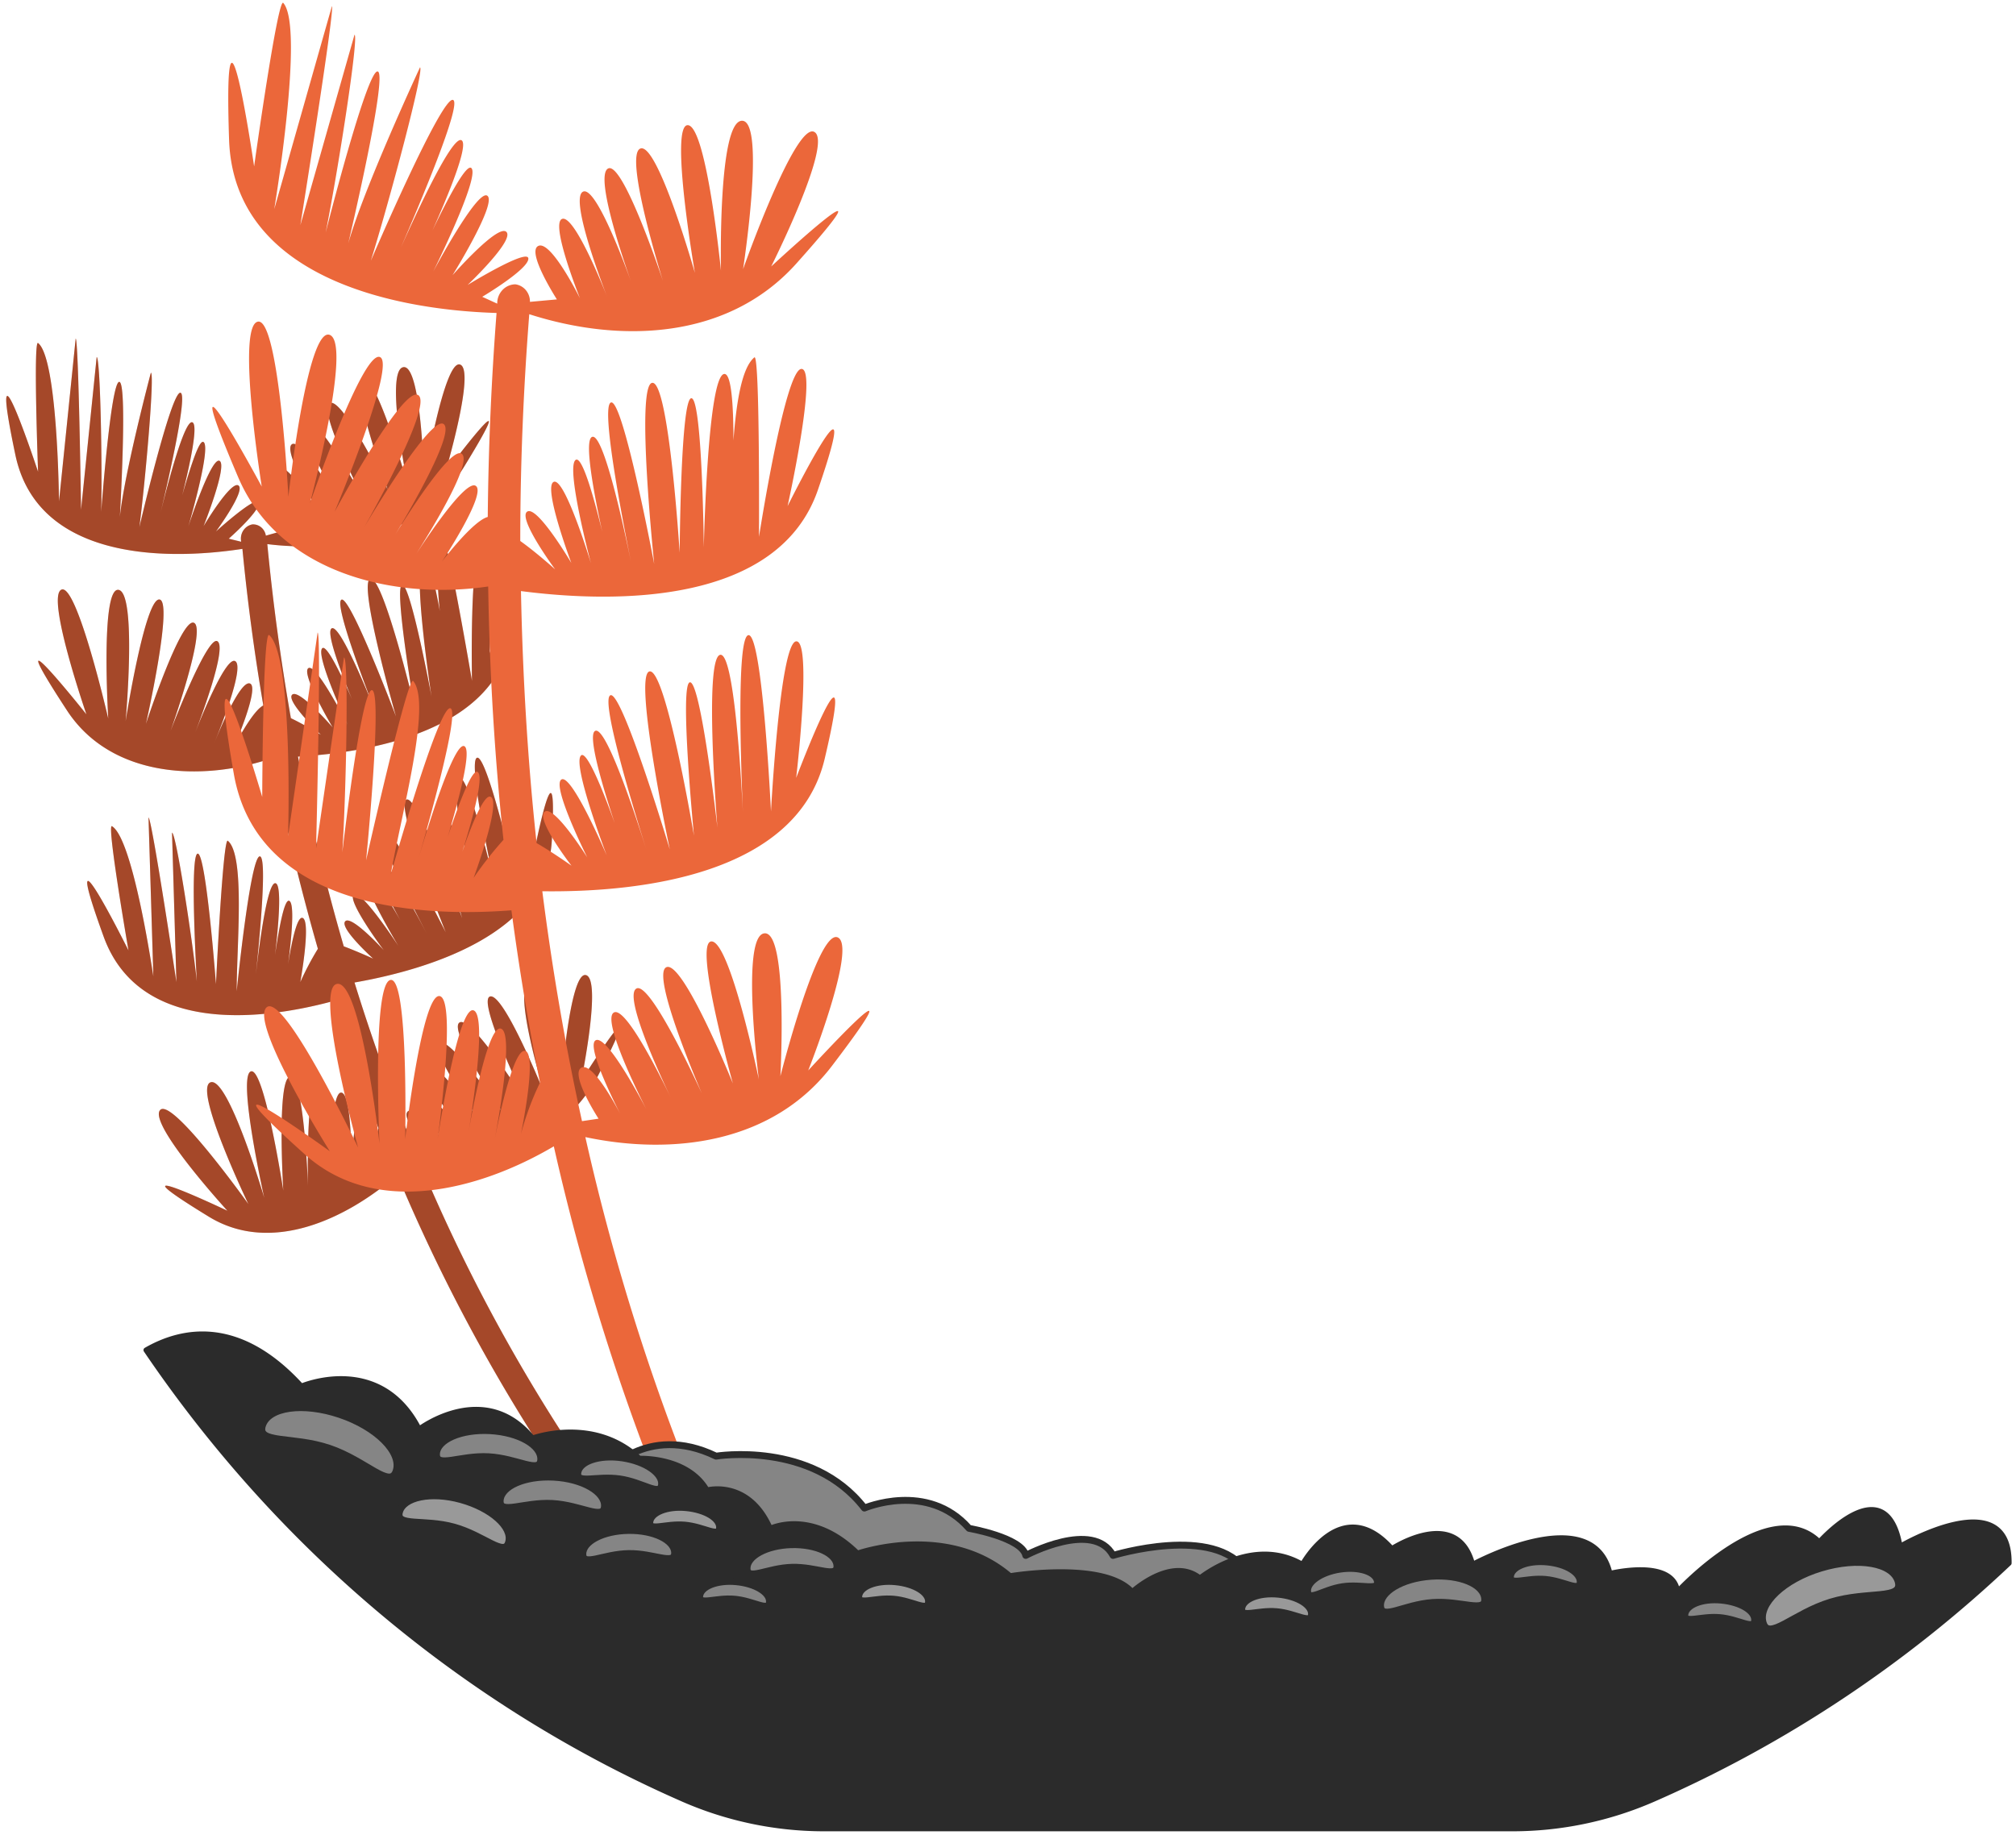 <?xml version="1.0" encoding="UTF-8"?> <svg xmlns="http://www.w3.org/2000/svg" width="302" height="275" fill="none"><path d="M87.07 161.924s3.135-15.275.69-15.827c-2.446-.552-3.753 17.071-3.753 17.071s-2.017-16.746-4.692-15.946c-2.675.801 2.3 16.79 2.3 16.79s-6.051-15.145-8.173-14.713c-2.121.433 5.299 15.741 5.299 15.741s-8.13-12.982-9.907-11.835c-1.777 1.146 6.573 13.663 6.573 13.663s-8.089-11.759-9.573-10.591c-1.484 1.168 5.414 10.818 6.124 11.77-.68-.962-7.012-9.736-8.256-8.514-1.243 1.223 5.414 10.007 5.978 10.743-.512-.671-6.187-8.027-7.451-7.227-1.265.801 4.42 8.136 4.42 8.136s-4.242-5.648-5.517-4.696c-1.275.953 2.957 5.475 2.957 5.475l-1.84.638a294.566 294.566 0 0 1-9.143-25.391c11.067-1.936 28.76-7.302 29.553-21.203 1.045-17.666-2.863 2.802-2.863 2.802s-.92-16.087-2.749-15.579c-1.828.509.534 19.938.534 19.938s-4.61-20.36-6.145-19.624c-1.307.628 1.933 15.762 2.936 20.284-.982-4.327-4.253-18.109-5.758-17.428-1.776.801 3.135 19.765 3.135 19.765s-4.817-16.227-6.05-16c-1.234.227 3.532 17.428 3.532 17.428s-6.605-18.618-8.36-17.785c-1.756.833 5.904 19.884 5.904 19.884s-8.549-16.942-9.855-16.336c-1.306.606 6.061 14.691 7.148 16.801-.972-1.882-6.897-13.133-8.172-12.409-.93.531 2.017 6.34 4.065 10.126-1.87-3.245-4.608-7.735-5.225-7.01-.91 1.136 4.943 10.872 4.943 10.872s-5.601-8.6-6.688-7.713c-1.087.887 4.493 8.341 4.493 8.341s-4.838-5.312-5.768-4.327c-.93.984 4.18 5.593 4.18 5.593s-2.372-1.082-4.4-1.84a317.266 317.266 0 0 1-6.855-28.43c11.234-.638 29.648-4.013 31.842-17.969 2.78-17.655-3.135 2.488-3.135 2.488s.721-16.227-1.16-15.946c-1.881.282-1.484 20.079-1.484 20.079s-3.584-21.03-4.128-20.392c-1.212 1.428-1.16 5.409-.69 9.941-.741-4.121-1.609-7.648-2.403-7.388-1.85.605 1.16 20.208 1.16 20.208s-3.135-16.887-4.4-16.747C58.98 87.776 62 105.53 62 105.53s-4.692-19.473-6.542-18.802c-1.85.67 3.867 20.63 3.867 20.63s-6.803-17.969-8.152-17.515c-1.348.455 4.546 15.514 5.414 17.677-.774-1.979-5.539-13.966-6.877-13.382-.982.422 1.37 6.588 3.02 10.624-1.536-3.495-3.803-8.287-4.462-7.627-1.045 1.082 3.815 11.467 3.815 11.467s-4.703-9.26-5.884-8.492c-1.18.768 3.637 8.882 3.637 8.882s-5.037-5.831-6.061-4.912c-1.025.92 4.305 6.015 4.305 6.015s-2.498-1.536-4.504-2.488a335.925 335.925 0 0 1-3.532-26.083c10.837 1.363 23.126-1.266 29.449-11.543 9.823-16-2.8.865-2.8.865s4.597-15.47 2.215-16.227c-2.383-.757-5.382 17.31-5.382 17.31s-.387-17.505-3.135-16.91c-2.749.596.658 17.548.658 17.548s-4.546-16.228-6.699-15.892c-2.152.335 3.742 16.714 3.742 16.714s-6.825-14.064-8.706-12.982c-1.88 1.082 5.226 14.626 5.226 14.626s-6.908-12.765-8.496-11.662c-1.589 1.104 4.378 11.554 4.963 12.603-.564-1.006-6.04-10.547-7.388-9.379-1.348 1.168 4.41 10.678 4.912 11.489-.46-.746-5.393-8.655-6.72-7.962-1.327.692 3.626 8.654 3.626 8.654s-4.43-6.004-5.79-5.106c-1.358.898 3.136 5.734 3.136 5.734l-3.03.854a2.018 2.018 0 0 0-.695-1.245 1.89 1.89 0 0 0-1.322-.442c-.542.1-1.024.418-1.341.884a2.224 2.224 0 0 0-.352 1.604.385.385 0 0 1 0 .108l-1.85-.454s4.755-4.165 4.493-5.41c-.26-1.243-6.406 4.328-6.406 4.328s4.505-6.134 3.365-6.891c-1.139-.758-5.225 6.101-5.225 6.101s3.647-9.163 2.393-9.79c-1.254-.628-4.671 9.823-4.671 9.823s3.428-11.673 2.3-12.625c-.67-.574-2.091 4.11-3.21 7.94 1.119-4.478 2.457-10.602 1.506-10.915-1.16-.4-3.679 9.174-4.755 13.544 1.212-5.106 4.086-17.677 2.989-17.969-1.38-.357-6.166 20.133-6.166 20.133.92-7.119 2.31-23.032 1.724-23.14 0 0-3.981 15.048-4.65 21.636 0 0 1.18-20.22-.084-20.262-1.264-.044-2.707 19.472-2.707 19.472.168-7.237-.135-23.14-.679-23.194l-2.34 22.892s-.366-25.618-.805-25.661c0 0-2.487 24.384-2.498 24.384-.01 0-.178-21.399-3.135-23.714-.742-.584 0 19.29 0 19.29s-7.87-23.8-3.396-2.51c3.27 15.502 21.945 15.913 34.005 14.063a322.65 322.65 0 0 0 3.135 23.465c-1.64.79-4.337 6.091-4.337 6.091s3.815-8.807 2.341-9.38c-1.473-.573-4.723 7.378-5.403 9.023.753-1.818 4.609-11.381 3.219-12.355-1.39-.974-5.35 8.936-6.03 10.678.7-1.829 4.86-12.798 3.323-13.685-1.536-.888-7.022 13.468-7.022 13.468s5.465-15.35 3.521-16.227c-1.943-.876-7.2 15.146-7.2 15.146s4.18-18.456 2.017-18.64c-2.163-.184-5.058 18.239-5.058 18.239s1.714-19.17-1.045-19.678c-2.759-.509-1.557 19.289-1.557 19.289s-4.692-20.393-7.023-19.322c-2.33 1.071 3.752 18.683 3.752 18.683s-14.097-17.698-2.895-.562c6.657 10.169 20.43 10.656 30.745 7.108a324.896 324.896 0 0 0 6.824 28.581 44.151 44.151 0 0 0-2.633 4.988s1.661-9.185.334-9.618c-1.327-.433-2.591 9.942-2.591 9.942s1.86-11.716.627-12.484c-.753-.465-1.589 4.262-2.153 8.092.522-4.479 1.045-10.559.063-10.743-1.213-.227-2.446 9.358-2.947 13.707.532-5.063 1.745-17.59.616-17.731-1.421-.173-3.48 20.208-3.48 20.208 0-6.967 1.296-20.37-1.327-22.545-.732-.606-1.777 21.485-1.777 21.485s-1.484-19.667-2.738-19.559c-1.254.108-.125 19.159-.125 19.159-.773-6.989-3.135-22.318-3.72-22.296l.658 22.393s-3.71-24.687-4.18-24.665c0 0 .731 23.8.721 23.8-.01 0-2.989-20.62-6.197-22.502-.836-.487 2.477 18.618 2.477 18.618s-10.963-22.026-3.7-2.012c5.225 14.248 22.709 12.765 34.413 9.585a315.572 315.572 0 0 0 6.73 19.051 34.588 34.588 0 0 0-1.15 6.264s.304-9.737-1.233-9.553c-1.379.119-1.62 8.806-1.65 10.624 0-2.013.093-12.409-1.505-12.658-1.6-.249-1.63 10.548-1.62 12.441 0-1.98-.199-13.836-1.902-13.934-1.86-.108-1.495 15.47-1.495 15.47s-.585-16.454-2.654-16.368c-2.07.087-1.045 17.072-1.045 17.072s-2.874-18.705-4.88-17.851c-2.007.855 2.027 18.932 2.027 18.932s-5.371-18.196-8.036-17.309c-2.665.887 5.664 18.251 5.664 18.251s-11.558-16.228-13.251-14.064c-1.693 2.163 10.105 15.059 10.105 15.059s-18.998-9.023-2.77.898c9.28 5.679 20.567.389 28.217-6.275a263.637 263.637 0 0 0 22.541 42.451c.24.402.61.704 1.044.852.434.149.904.134 1.329-.041.119-.057.231-.13.334-.216a2.218 2.218 0 0 0 .355-2.953 259.565 259.565 0 0 1-22.144-41.759c10.388.227 21.611-3.332 26.795-13.544 8.308-16.336-2.697 1.103-2.697 1.103z" fill="#EB673A"></path><path opacity=".3" d="M87.07 161.924s3.135-15.275.69-15.827c-2.446-.552-3.753 17.071-3.753 17.071s-2.017-16.746-4.692-15.946c-2.675.801 2.3 16.79 2.3 16.79s-6.051-15.145-8.173-14.713c-2.121.433 5.299 15.741 5.299 15.741s-8.13-12.982-9.907-11.835c-1.777 1.146 6.573 13.663 6.573 13.663s-8.089-11.759-9.573-10.591c-1.484 1.168 5.414 10.818 6.124 11.77-.68-.962-7.012-9.736-8.256-8.514-1.243 1.223 5.414 10.007 5.978 10.743-.512-.671-6.187-8.027-7.451-7.227-1.265.801 4.42 8.136 4.42 8.136s-4.242-5.648-5.517-4.696c-1.275.953 2.957 5.475 2.957 5.475l-1.84.638a294.566 294.566 0 0 1-9.143-25.391c11.067-1.936 28.76-7.302 29.553-21.203 1.045-17.666-2.863 2.802-2.863 2.802s-.92-16.087-2.749-15.579c-1.828.509.534 19.938.534 19.938s-4.61-20.36-6.145-19.624c-1.307.628 1.933 15.762 2.936 20.284-.982-4.327-4.253-18.109-5.758-17.428-1.776.801 3.135 19.765 3.135 19.765s-4.817-16.227-6.05-16c-1.234.227 3.532 17.428 3.532 17.428s-6.605-18.618-8.36-17.785c-1.756.833 5.904 19.884 5.904 19.884s-8.549-16.942-9.855-16.336c-1.306.606 6.061 14.691 7.148 16.801-.972-1.882-6.897-13.133-8.172-12.409-.93.531 2.017 6.34 4.065 10.126-1.87-3.245-4.608-7.735-5.225-7.01-.91 1.136 4.943 10.872 4.943 10.872s-5.601-8.6-6.688-7.713c-1.087.887 4.493 8.341 4.493 8.341s-4.838-5.312-5.768-4.327c-.93.984 4.18 5.593 4.18 5.593s-2.372-1.082-4.4-1.84a317.266 317.266 0 0 1-6.855-28.43c11.234-.638 29.648-4.013 31.842-17.969 2.78-17.655-3.135 2.488-3.135 2.488s.721-16.227-1.16-15.946c-1.881.282-1.484 20.079-1.484 20.079s-3.584-21.03-4.128-20.392c-1.212 1.428-1.16 5.409-.69 9.941-.741-4.121-1.609-7.648-2.403-7.388-1.85.605 1.16 20.208 1.16 20.208s-3.135-16.887-4.4-16.747C58.98 87.776 62 105.53 62 105.53s-4.692-19.473-6.542-18.802c-1.85.67 3.867 20.63 3.867 20.63s-6.803-17.969-8.152-17.515c-1.348.455 4.546 15.514 5.414 17.677-.774-1.979-5.539-13.966-6.877-13.382-.982.422 1.37 6.588 3.02 10.624-1.536-3.495-3.803-8.287-4.462-7.627-1.045 1.082 3.815 11.467 3.815 11.467s-4.703-9.26-5.884-8.492c-1.18.768 3.637 8.882 3.637 8.882s-5.037-5.831-6.061-4.912c-1.025.92 4.305 6.015 4.305 6.015s-2.498-1.536-4.504-2.488a335.925 335.925 0 0 1-3.532-26.083c10.837 1.363 23.126-1.266 29.449-11.543 9.823-16-2.8.865-2.8.865s4.597-15.47 2.215-16.227c-2.383-.757-5.382 17.31-5.382 17.31s-.387-17.505-3.135-16.91c-2.749.596.658 17.548.658 17.548s-4.546-16.228-6.699-15.892c-2.152.335 3.742 16.714 3.742 16.714s-6.825-14.064-8.706-12.982c-1.88 1.082 5.226 14.626 5.226 14.626s-6.908-12.765-8.496-11.662c-1.589 1.104 4.378 11.554 4.963 12.603-.564-1.006-6.04-10.547-7.388-9.379-1.348 1.168 4.41 10.678 4.912 11.489-.46-.746-5.393-8.655-6.72-7.962-1.327.692 3.626 8.654 3.626 8.654s-4.43-6.004-5.79-5.106c-1.358.898 3.136 5.734 3.136 5.734l-3.03.854a2.018 2.018 0 0 0-.695-1.245 1.89 1.89 0 0 0-1.322-.442c-.542.1-1.024.418-1.341.884a2.224 2.224 0 0 0-.352 1.604.385.385 0 0 1 0 .108l-1.85-.454s4.755-4.165 4.493-5.41c-.26-1.243-6.406 4.328-6.406 4.328s4.505-6.134 3.365-6.891c-1.139-.758-5.225 6.101-5.225 6.101s3.647-9.163 2.393-9.79c-1.254-.628-4.671 9.823-4.671 9.823s3.428-11.673 2.3-12.625c-.67-.574-2.091 4.11-3.21 7.94 1.119-4.478 2.457-10.602 1.506-10.915-1.16-.4-3.679 9.174-4.755 13.544 1.212-5.106 4.086-17.677 2.989-17.969-1.38-.357-6.166 20.133-6.166 20.133.92-7.119 2.31-23.032 1.724-23.14 0 0-3.981 15.048-4.65 21.636 0 0 1.18-20.22-.084-20.262-1.264-.044-2.707 19.472-2.707 19.472.168-7.237-.135-23.14-.679-23.194l-2.34 22.892s-.366-25.618-.805-25.661c0 0-2.487 24.384-2.498 24.384-.01 0-.178-21.399-3.135-23.714-.742-.584 0 19.29 0 19.29s-7.87-23.8-3.396-2.51c3.27 15.502 21.945 15.913 34.005 14.063a322.65 322.65 0 0 0 3.135 23.465c-1.64.79-4.337 6.091-4.337 6.091s3.815-8.807 2.341-9.38c-1.473-.573-4.723 7.378-5.403 9.023.753-1.818 4.609-11.381 3.219-12.355-1.39-.974-5.35 8.936-6.03 10.678.7-1.829 4.86-12.798 3.323-13.685-1.536-.888-7.022 13.468-7.022 13.468s5.465-15.35 3.521-16.227c-1.943-.876-7.2 15.146-7.2 15.146s4.18-18.456 2.017-18.64c-2.163-.184-5.058 18.239-5.058 18.239s1.714-19.17-1.045-19.678c-2.759-.509-1.557 19.289-1.557 19.289s-4.692-20.393-7.023-19.322c-2.33 1.071 3.752 18.683 3.752 18.683s-14.097-17.698-2.895-.562c6.657 10.169 20.43 10.656 30.745 7.108a324.896 324.896 0 0 0 6.824 28.581 44.151 44.151 0 0 0-2.633 4.988s1.661-9.185.334-9.618c-1.327-.433-2.591 9.942-2.591 9.942s1.86-11.716.627-12.484c-.753-.465-1.589 4.262-2.153 8.092.522-4.479 1.045-10.559.063-10.743-1.213-.227-2.446 9.358-2.947 13.707.532-5.063 1.745-17.59.616-17.731-1.421-.173-3.48 20.208-3.48 20.208 0-6.967 1.296-20.37-1.327-22.545-.732-.606-1.777 21.485-1.777 21.485s-1.484-19.667-2.738-19.559c-1.254.108-.125 19.159-.125 19.159-.773-6.989-3.135-22.318-3.72-22.296l.658 22.393s-3.71-24.687-4.18-24.665c0 0 .731 23.8.721 23.8-.01 0-2.989-20.62-6.197-22.502-.836-.487 2.477 18.618 2.477 18.618s-10.963-22.026-3.7-2.012c5.225 14.248 22.709 12.765 34.413 9.585a315.572 315.572 0 0 0 6.73 19.051 34.588 34.588 0 0 0-1.15 6.264s.304-9.737-1.233-9.553c-1.379.119-1.62 8.806-1.65 10.624 0-2.013.093-12.409-1.505-12.658-1.6-.249-1.63 10.548-1.62 12.441 0-1.98-.199-13.836-1.902-13.934-1.86-.108-1.495 15.47-1.495 15.47s-.585-16.454-2.654-16.368c-2.07.087-1.045 17.072-1.045 17.072s-2.874-18.705-4.88-17.851c-2.007.855 2.027 18.932 2.027 18.932s-5.371-18.196-8.036-17.309c-2.665.887 5.664 18.251 5.664 18.251s-11.558-16.228-13.251-14.064c-1.693 2.163 10.105 15.059 10.105 15.059s-18.998-9.023-2.77.898c9.28 5.679 20.567.389 28.217-6.275a263.637 263.637 0 0 0 22.541 42.451c.24.402.61.704 1.044.852.434.149.904.134 1.329-.041.119-.057.231-.13.334-.216a2.218 2.218 0 0 0 .355-2.953 259.565 259.565 0 0 1-22.144-41.759c10.388.227 21.611-3.332 26.795-13.544 8.308-16.336-2.697 1.103-2.697 1.103z" fill="#000"></path><path d="M121.075 160.387s7.388-18.661 4.41-19.938c-2.978-1.276-8.58 20.793-8.58 20.793s1.181-21.777-2.403-21.398c-3.585.378-.826 21.885-.826 21.885s-4.295-20.674-7.085-20.674c-2.791 0 3.197 21.28 3.197 21.28s-7.43-18.391-9.938-17.428c-2.508.962 5.299 18.953 5.299 18.953s-7.65-16.887-9.803-15.751c-2.153 1.136 4.483 14.983 5.163 16.411-.659-1.374-6.74-14.064-8.59-12.787-1.85 1.276 4.64 14.009 5.225 15.08-.502-.973-6.072-11.683-7.86-10.969-1.786.714 3.805 11.391 3.805 11.391s-4.128-8.189-5.967-7.28c-1.84.908 2.54 7.659 2.54 7.659l-2.478.368c-2.508-11.359-4.472-22.87-5.946-34.445 14.495.194 38.175-2.391 42.303-19.852 5.225-22.21-4.274 2.867-4.274 2.867s2.435-20.663 0-20.457c-2.435.205-3.773 25.487-3.773 25.487s-1.295-26.97-3.417-26.407c-1.797.487-1.045 20.49-.794 26.472-.282-5.712-1.359-24.027-3.417-23.53-2.446.607-.397 25.889-.397 25.889s-2.477-21.842-4.107-21.777c-1.631.065.595 22.978.595 22.978s-4.243-25.228-6.678-24.601c-2.434.627 3.062 26.678 3.062 26.678s-7.085-23.573-8.872-23.119c-1.787.454 4.42 20.122 5.33 23.065-.826-2.629-5.832-18.391-7.608-17.732-1.296.444 1.139 8.536 2.895 13.848-1.641-4.609-4.18-10.937-5.037-10.158-1.422 1.222 3.845 14.994 3.845 14.994s-5.225-12.268-6.782-11.392c-1.557.876 3.856 11.673 3.856 11.673s-4.964-7.919-6.375-6.837c-1.41 1.082 4.013 8.081 4.013 8.081s-2.78-1.98-5.225-3.386c-1.358-12.549-2.09-25.163-2.34-37.756 14.41 1.872 38.561 1.99 44.476-15.145 7.482-21.767-4.535 2.412-4.535 2.412s4.545-20.5 2.09-20.554c-2.456-.054-6.375 25.163-6.375 25.163s.146-27.576-.69-26.894c-1.86 1.525-2.696 6.61-3.135 12.451 0-5.409-.324-10.104-1.39-9.963-2.497.335-3.051 25.964-3.051 25.964s-.22-22.21-1.85-22.33c-1.63-.118-1.766 23.152-1.766 23.152s-1.62-25.813-4.118-25.456C95.2 57.722 98 84.498 98 84.498s-4.608-24.46-6.437-24.2c-1.829.259 2.33 20.716 2.937 23.8-.554-2.705-3.93-19.073-5.758-18.651-1.338.303.26 8.654 1.473 14.226-1.17-4.814-2.989-11.446-3.982-10.764-1.536 1.081 2.289 15.48 2.289 15.48s-3.898-12.895-5.57-12.192c-1.672.703 2.633 12.15 2.633 12.15s-5.1-8.655-6.604-7.693c-1.505.963 4.18 8.655 4.18 8.655s-2.832-2.553-5.225-4.252c0-11.38.47-22.718 1.348-33.98 13.46 4.328 29.668 3.938 39.993-7.572 16.073-17.97-3.751.421-3.751.421s9.311-18.553 6.468-20.154c-2.842-1.601-10.68 20.555-10.68 20.555s3.438-22.33-.177-22.232c-3.616.098-3.136 22.459-3.136 22.459s-2.152-21.637-4.953-21.799c-2.801-.162 1.045 22.124 1.045 22.124s-5.539-19.473-8.14-18.63c-2.603.844 3.354 19.83 3.354 19.83s-5.915-17.86-8.183-16.844c-2.268 1.017 2.968 15.73 3.49 17.201-.501-1.417-5.319-14.853-7.315-13.696-1.996 1.158 3.219 14.627 3.668 15.784-.418-1.082-4.89-12.354-6.75-11.727-1.86.628 2.664 11.9 2.664 11.9s-4.284-8.654-6.207-7.864 2.748 8.027 2.748 8.027l-4.034.367a2.652 2.652 0 0 0-.61-1.75 2.484 2.484 0 0 0-1.584-.878 2.702 2.702 0 0 0-1.888.817 2.894 2.894 0 0 0-.819 1.941.636.636 0 0 1 0 .14L72.24 44.47s6.97-4.143 6.908-5.733c-.063-1.59-9.102 3.959-9.102 3.959s7.085-6.707 5.81-7.951c-1.275-1.244-8.067 6.49-8.067 6.49s6.688-10.764 5.225-11.9c-1.463-1.136-8.12 11.36-8.12 11.36s6.96-14.01 5.747-15.481c-.731-.887-3.647 4.706-5.862 9.325 2.424-5.41 5.486-12.895 4.358-13.523-1.39-.779-6.72 10.819-9.082 16.065 2.686-6.188 9.155-21.463 7.828-22.101-1.672-.79-12.332 24.092-12.332 24.092 2.749-8.828 8.068-28.7 7.368-28.982 0 0-8.444 18.164-10.754 26.396 0 0 6.01-25.412 4.42-25.78-1.588-.367-7.795 24.125-7.795 24.125C50.619 25.68 53.795 5.395 53.106 5.2l-8.11 28.528S50.221 1.089 49.72.927c0 0-8.622 30.388-8.632 30.388-.01 0 4.567-27.23 1.348-30.875-.815-.93-4.368 24.492-4.368 24.492s-4.682-32.076-3.752-4.002c.69 20.49 24.37 25.487 40.067 25.963a452.283 452.283 0 0 0-1.317 30.562c-2.268.606-6.866 6.696-6.866 6.696s6.803-10.266 5.058-11.359c-1.557-.973-7.64 8.255-8.883 10.17 1.359-2.164 8.413-13.35 6.856-14.919-1.557-1.569-8.8 10.072-10.054 12.116 1.307-2.163 9.04-15.145 7.316-16.595-1.913-1.622-11.935 15.438-11.935 15.438s10.378-18.196 8.11-19.787c-2.268-1.59-12.54 17.461-12.54 17.461s9.405-22.448 6.74-23.194c-2.665-.747-10.45 21.96-10.45 21.96s6.374-23.908 2.988-25.26C46.02 48.83 43.2 74.426 43.2 74.426s-1.4-27.046-4.609-26.224c-3.208.823.617 24.698.617 24.698s-13.94-25.866-3.543-1.428c6.176 14.53 23.576 18.456 37.465 16.4.198 12.658.95 25.348 2.288 37.962a55.038 55.038 0 0 0-4.472 5.701s4.18-11.262 2.58-12.138c-1.598-.876-5.517 12.019-5.517 12.019s4.985-14.442 3.585-15.719c-.837-.768-2.969 5.031-4.536 9.737 1.662-5.561 3.689-13.166 2.477-13.642-1.484-.573-5.225 11.316-6.804 16.714 1.809-6.307 6.145-21.939 4.745-22.383-1.756-.562-8.935 24.882-8.935 24.882 1.526-8.86 6.197-25.574 3.355-28.971-.795-.952-7.055 26.872-7.055 26.872s2.509-25.336.878-25.498c-1.63-.162-4.441 24.308-4.441 24.308.585-9.065.982-29.122.25-29.209l-4.18 28.604s.816-32.25.23-32.336c0 0-4.41 30.464-4.42 30.464-.01 0 .815-26.916-2.832-30.085-.961-.823-1.045 24.254-1.045 24.254s-8.998-30.616-4.253-3.451c3.386 19.343 26 21.636 41.582 20.436a403.118 403.118 0 0 0 4.284 25.812 43.718 43.718 0 0 0-2.853 7.681s2.55-12.246.565-12.43c-1.777-.173-4.024 10.818-4.473 13.101.48-2.543 2.895-15.741.92-16.433-1.976-.693-4.431 12.982-4.85 15.416.419-2.521 2.843-17.634.7-18.164-2.33-.584-5.35 19.3-5.35 19.3s2.937-21.053.293-21.431c-2.644-.379-5.152 21.441-5.152 21.441s.533-24.46-2.216-23.854c-2.748.606-1.63 24.514-1.63 24.514s-2.759-24.406-6.333-23.93c-3.574.476 3.135 24.536 3.135 24.536s-11.088-23.324-13.71-21.02c-2.624 2.305 9.467 21.561 9.467 21.561s-22.133-16.022-3.73.476c10.523 9.434 26.042 5.409 37.286-1.212a344.037 344.037 0 0 0 19.114 59.284 2.574 2.574 0 0 0 1.134 1.335c.518.293 1.12.387 1.698.266.167-.042.328-.103.481-.184a2.795 2.795 0 0 0 1.253-1.607 2.902 2.902 0 0 0-.145-2.06 338.417 338.417 0 0 1-18.811-58.418c13.136 2.78 28.216.941 37.057-10.819 14.212-18.683-3.668.833-3.668.833z" fill="#EB673A"></path><path d="M90.55 220.882s6.207-7.778 16.72-2.705c0 0 14.369-2.369 22.218 7.779 0 0 9.468-4.057 15.675 3.039 0 0 7.911 1.374 8.496 4.057 0 0 10.137-5.409 13.074 0 0 0 15.351-4.727 19.928 2.37 4.578 7.096-7.513 14.55-7.513 14.55h-22.594l-35.291-3.386-18.309-11.164-12.404-14.54z" fill="#858585" stroke="#2B2B2B" stroke-width="1.03" stroke-linecap="round" stroke-linejoin="round"></path><path d="M300.957 234.21c.136-12.192-16.334-2.509-16.334-2.509-2.09-11.987-12.081-.671-12.081-.671-7.514-7.443-21.245 7.443-21.245 7.443-.648-5.074-10.127-2.715-10.127-2.715-2.612-11.154-20.577-1.353-20.577-1.353-2.288-8.784-12.091-2.358-12.091-2.358-7.513-8.46-13.397 2.358-13.397 2.358-7.514-4.392-15.351 2.034-15.351 2.034-4.254-3.386-10.137 2.034-10.137 2.034-4.243-4.739-18.299-2.369-18.299-2.369-9.468-8.125-22.865-3.386-22.865-3.386-6.866-6.762-13.074-3.722-13.074-3.722-3.26-7.443-9.468-5.744-9.468-5.744-2.947-5.074-10.126-4.739-10.126-4.739-6.866-6.426-16.01-3.04-16.01-3.04-7.19-8.795-16.992-1.352-16.992-1.352-5.884-11.5-17.64-6.426-17.64-6.426-9.26-10.169-17.766-8.579-23.263-5.409 20.177 29.754 48.013 53.052 80.342 67.246A52.75 52.75 0 0 0 123.374 274h103.26a52.76 52.76 0 0 0 21.162-4.468c19.526-8.569 37.503-20.513 53.161-35.322z" fill="#2B2B2B" stroke="#2B2B2B" stroke-width=".773" stroke-linecap="round" stroke-linejoin="round"></path><path d="M59.345 220.395c-.878 2.781-4.484-1.525-10.012-3.397-5.528-1.871-10.9-.616-10.022-3.407.878-2.791 6.082-3.516 11.621-1.645 5.539 1.872 9.3 5.658 8.413 8.449z" fill="#858585" stroke="#2B2B2B" stroke-width="1.03" stroke-linecap="round" stroke-linejoin="round"></path><path d="M284.341 236.959c.804 2.813-4.525 1.374-10.116 3.083-5.591 1.709-9.301 5.896-10.106 3.083-.804-2.812 3.073-6.491 8.664-8.178 5.591-1.688 10.753-.801 11.558 2.012zM76.19 231.065c-.585 2.272-3.657-1.006-8.182-2.261-4.525-1.255-8.757 0-8.172-2.25.585-2.25 4.723-3.116 9.238-1.861 4.514 1.255 7.754 4.1 7.117 6.372z" fill="#999" stroke="#2B2B2B" stroke-width="1.03" stroke-linecap="round" stroke-linejoin="round"></path><path d="M125.38 234.644c0 1.872-3.009.087-6.73.184-3.72.098-6.688 2.067-6.74.195-.052-1.872 2.926-3.483 6.646-3.581 3.721-.097 6.783 1.331 6.824 3.202zM101.062 232.664c0 1.914-3.072.054-6.876.108-3.804.054-6.845 2.012-6.876.097-.032-1.915 3.03-3.505 6.834-3.559 3.804-.054 6.898 1.45 6.918 3.354z" fill="#858585" stroke="#2B2B2B" stroke-width="1.03" stroke-linecap="round" stroke-linejoin="round"></path><path d="M107.792 228.965c-.115 1.461-2.351-.205-5.225-.454-2.874-.249-5.371 1.006-5.225-.455.146-1.46 2.57-2.445 5.466-2.163 2.894.281 5.11 1.612 4.984 3.072z" fill="#999" stroke="#2B2B2B" stroke-width="1.03" stroke-linecap="round" stroke-linejoin="round"></path><path d="M236.718 237.099c-.125 1.46-2.351-.195-5.225-.454-2.874-.26-5.371 1.006-5.225-.455.146-1.46 2.571-2.434 5.466-2.163 2.894.27 5.068 1.611 4.984 3.072zM262.844 242.822c-.115 1.46-2.351-.206-5.225-.455-2.874-.249-5.371 1.006-5.225-.454.146-1.461 2.56-2.445 5.465-2.164 2.906.281 5.131 1.612 4.985 3.073zM206.339 236.958c.209 1.45-2.33.347-5.225.779-2.895.433-5.006 2.24-5.225.79-.219-1.45 1.965-2.986 4.849-3.418 2.884-.433 5.403.4 5.601 1.849zM115.265 240.063c-.115 1.471-2.352-.195-5.226-.455-2.873-.259-5.371 1.007-5.225-.454.147-1.46 2.571-2.434 5.466-2.164 2.894.271 5.11 1.612 4.985 3.073z" fill="#858585" stroke="#2B2B2B" stroke-width="1.03" stroke-linecap="round" stroke-linejoin="round"></path><path d="M139.091 240.063c-.114 1.471-2.351-.195-5.225-.455-2.874-.259-5.371 1.007-5.225-.454.146-1.46 2.571-2.434 5.466-2.164 2.894.271 5.11 1.612 4.984 3.073zM196.464 241.936c-.126 1.46-2.362-.206-5.226-.455-2.863-.248-5.371 1.007-5.225-.454.146-1.46 2.571-2.445 5.466-2.164 2.894.282 5.099 1.612 4.985 3.073z" fill="#999" stroke="#2B2B2B" stroke-width="1.03" stroke-linecap="round" stroke-linejoin="round"></path><path d="M81.008 218.698c-.115 2.163-3.5-.195-7.806-.433s-7.87 1.763-7.817-.4c.052-2.164 3.7-3.743 8.015-3.505 4.316.238 7.713 2.163 7.608 4.338zM99.098 222.495c-.24 1.731-2.8-.411-6.27-.909-3.47-.498-6.48.822-6.27-.909.208-1.731 3.218-2.748 6.667-2.239 3.448.508 6.103 2.315 5.873 4.057zM90.55 225.687c-.105 2.164-3.501-.184-7.807-.422-4.305-.238-7.921 1.753-7.817-.422.105-2.174 3.7-3.743 8.016-3.515 4.316.227 7.723 2.196 7.608 4.359zM222.412 239.555c.146 2.163-3.491.248-7.807.551-4.316.303-7.649 2.716-7.795.552-.147-2.164 3.229-4.176 7.545-4.479 4.316-.303 7.911 1.158 8.057 3.376z" fill="#858585" stroke="#2B2B2B" stroke-width="1.03" stroke-linecap="round" stroke-linejoin="round"></path></svg> 